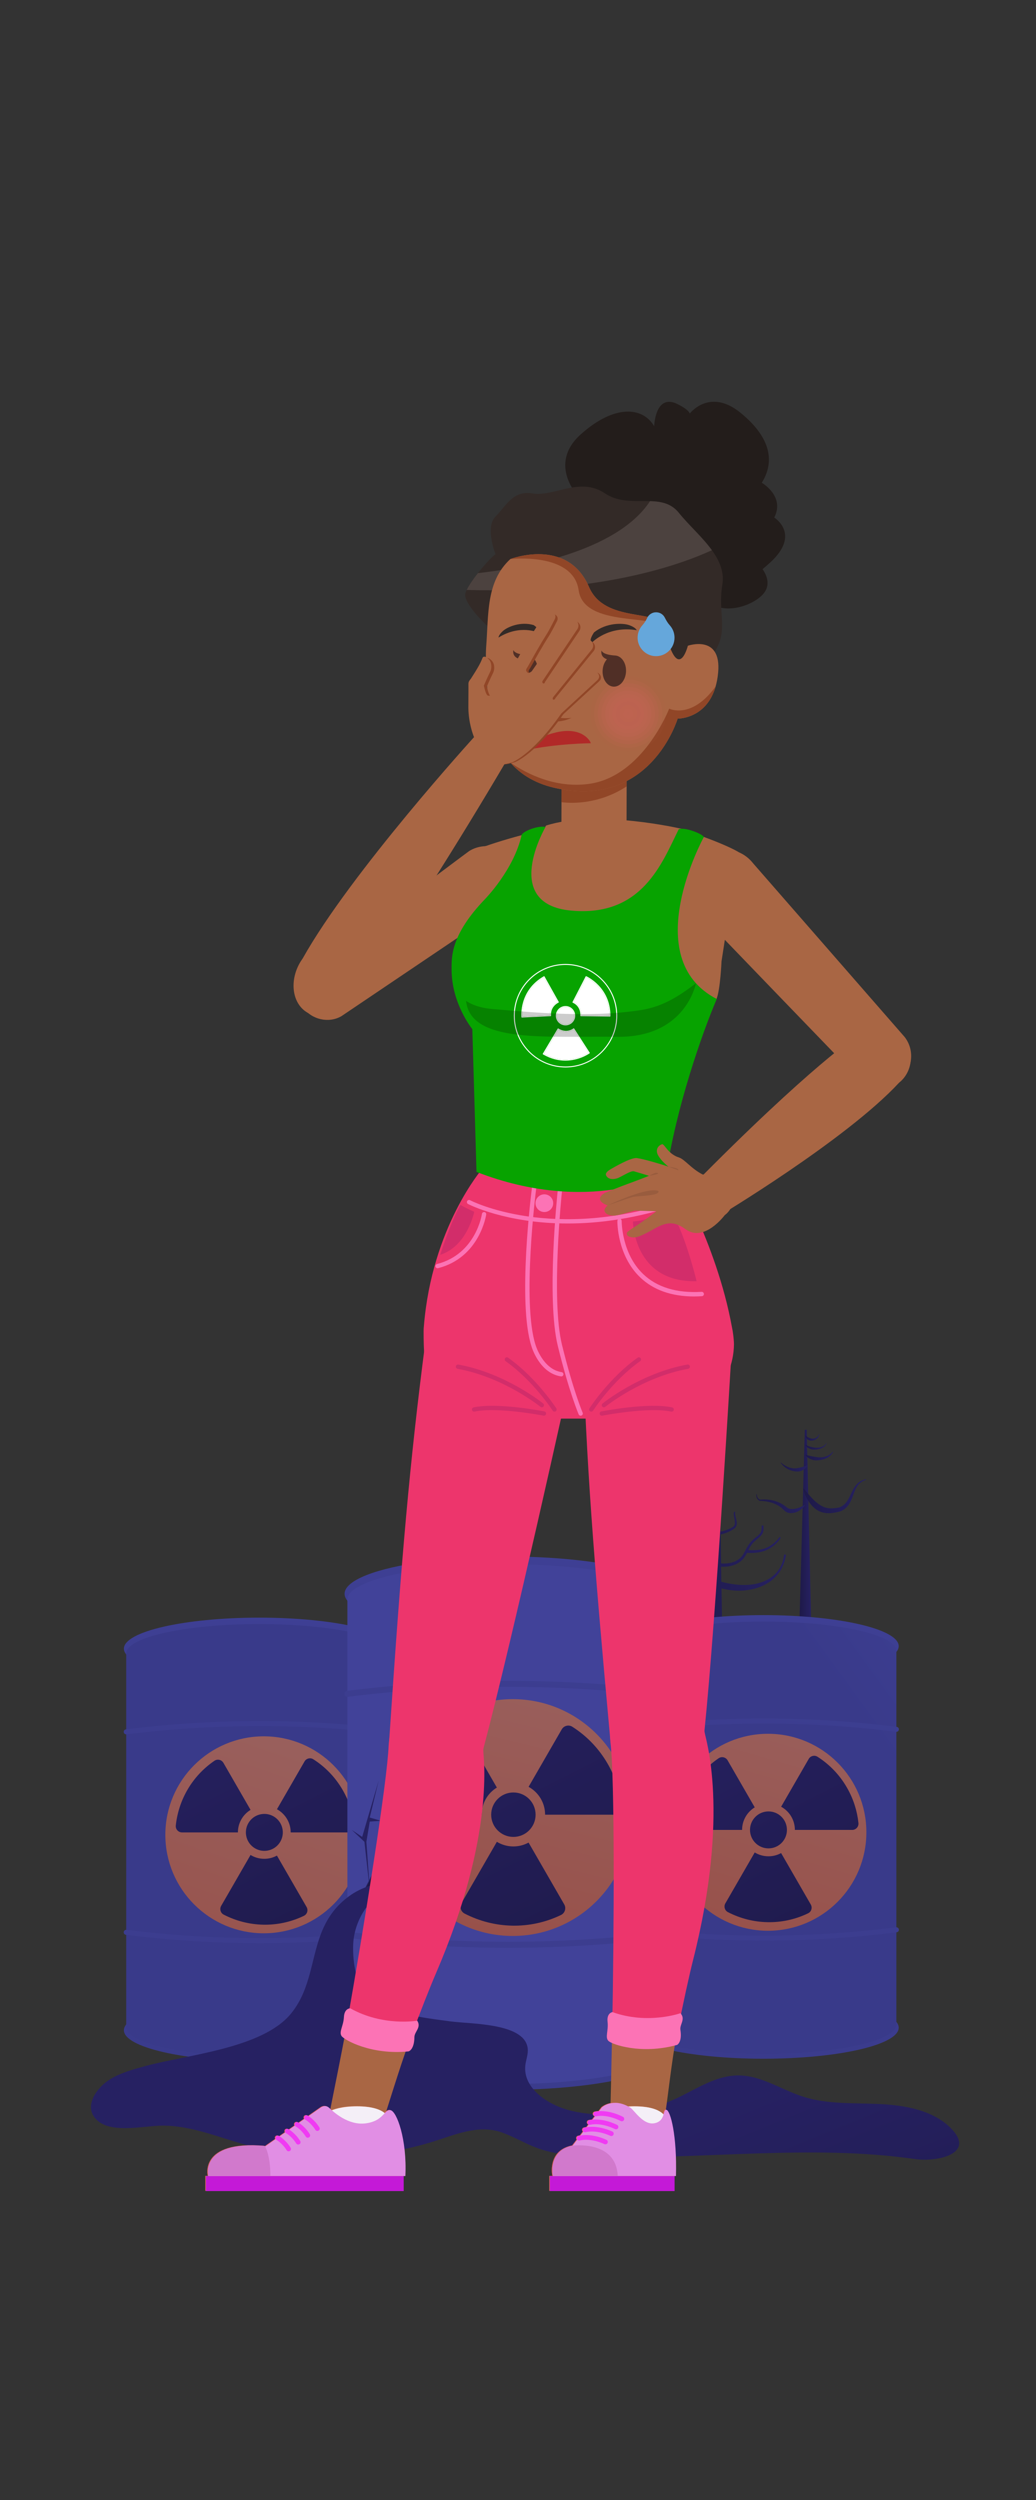 <?xml version="1.0" encoding="UTF-8"?>
<svg id="Layer_1" data-name="Layer 1" xmlns="http://www.w3.org/2000/svg" xmlns:xlink="http://www.w3.org/1999/xlink" viewBox="0 0 481.89 1162.2">
  <rect x="0" y="0" width="481.89" height="1162.2" fill="#333333" stroke="none"/>
  <defs>
    <style>
      .cls-1 {
        fill: #65a7db;
      }

      .cls-2 {
        fill: url(#linear-gradient-2);
      }

      .cls-3 {
        fill: #fff;
      }

      .cls-4 {
        fill: #d25b56;
      }

      .cls-5 {
        fill: url(#linear-gradient-17);
      }

      .cls-6 {
        fill: url(#linear-gradient-43);
      }

      .cls-7 {
        fill: url(#linear-gradient-15);
      }

      .cls-8 {
        fill: url(#linear-gradient-18);
      }

      .cls-9 {
        fill: url(#linear-gradient-40);
      }

      .cls-10 {
        fill: #f4eff7;
      }

      .cls-11 {
        fill: #502f26;
      }

      .cls-12 {
        fill: url(#linear-gradient-28);
      }

      .cls-13 {
        fill: url(#linear-gradient-14);
      }

      .cls-14 {
        fill: url(#linear-gradient-36);
      }

      .cls-15 {
        fill: url(#linear-gradient-20);
      }

      .cls-16 {
        fill: url(#linear-gradient-6);
      }

      .cls-17 {
        opacity: .45;
      }

      .cls-17, .cls-18, .cls-19, .cls-20, .cls-21, .cls-22, .cls-23, .cls-24, .cls-25, .cls-26, .cls-27, .cls-28 {
        fill: #c46255;
      }

      .cls-29 {
        opacity: .2;
      }

      .cls-30 {
        fill: url(#linear-gradient-35);
      }

      .cls-31 {
        fill: #07a300;
      }

      .cls-32 {
        fill: url(#linear-gradient-48);
      }

      .cls-33 {
        fill: url(#linear-gradient-32);
      }

      .cls-34 {
        fill: #a96644;
      }

      .cls-35 {
        fill: url(#linear-gradient-11);
      }

      .cls-36 {
        fill: url(#linear-gradient-50);
      }

      .cls-37 {
        fill: url(#linear-gradient-39);
      }

      .cls-18 {
        opacity: .55;
      }

      .cls-38 {
        fill: url(#linear-gradient-10);
      }

      .cls-39 {
        fill: #4c423f;
      }

      .cls-40 {
        fill: #d179cc;
      }

      .cls-41 {
        opacity: .73;
      }

      .cls-41, .cls-42 {
        fill: none;
      }

      .cls-43 {
        fill: url(#linear-gradient-49);
      }

      .cls-44 {
        fill: url(#linear-gradient-37);
      }

      .cls-45 {
        fill: url(#linear-gradient-16);
      }

      .cls-19 {
        opacity: .27;
      }

      .cls-46 {
        fill: url(#linear-gradient-31);
      }

      .cls-47 {
        fill: #e18ee4;
      }

      .cls-48 {
        fill: #995c3e;
      }

      .cls-49 {
        fill: #d76a5a;
      }

      .cls-20 {
        opacity: .82;
      }

      .cls-50 {
        fill: url(#linear-gradient-41);
      }

      .cls-51 {
        fill: #ed356c;
      }

      .cls-52 {
        fill: #f46960;
      }

      .cls-53 {
        fill: #c419d7;
      }

      .cls-54 {
        fill: #914627;
      }

      .cls-55 {
        fill: url(#linear-gradient-21);
      }

      .cls-56 {
        fill: url(#linear-gradient-25);
      }

      .cls-21 {
        opacity: .09;
      }

      .cls-57 {
        fill: url(#linear-gradient-5);
      }

      .cls-22 {
        opacity: .73;
      }

      .cls-58 {
        fill: url(#linear-gradient-45);
      }

      .cls-23 {
        opacity: .64;
      }

      .cls-42 {
        opacity: .5;
      }

      .cls-24 {
        opacity: .36;
      }

      .cls-59 {
        fill: url(#linear-gradient-34);
      }

      .cls-60 {
        fill: #332a27;
      }

      .cls-61 {
        fill: url(#linear-gradient-7);
      }

      .cls-62 {
        fill: #f03af3;
      }

      .cls-63 {
        fill: url(#linear-gradient-24);
      }

      .cls-64 {
        fill: #d22d6a;
      }

      .cls-65 {
        fill: url(#linear-gradient-9);
      }

      .cls-66 {
        fill: #fc73b5;
      }

      .cls-67 {
        fill: url(#linear-gradient-22);
      }

      .cls-25 {
        opacity: 0;
      }

      .cls-68 {
        fill: url(#linear-gradient-42);
      }

      .cls-69 {
        fill: url(#linear-gradient-3);
      }

      .cls-70 {
        fill: url(#linear-gradient);
      }

      .cls-71 {
        fill: url(#linear-gradient-27);
      }

      .cls-72 {
        fill: url(#linear-gradient-33);
      }

      .cls-73 {
        fill: url(#linear-gradient-38);
      }

      .cls-74 {
        fill: url(#linear-gradient-29);
      }

      .cls-75 {
        fill: #b12928;
      }

      .cls-76 {
        fill: url(#linear-gradient-30);
      }

      .cls-27 {
        opacity: .18;
      }

      .cls-77 {
        fill: url(#linear-gradient-23);
      }

      .cls-78 {
        fill: url(#linear-gradient-19);
      }

      .cls-28 {
        opacity: .91;
      }

      .cls-79 {
        fill: url(#linear-gradient-4);
      }

      .cls-80 {
        fill: #f3a084;
      }

      .cls-81 {
        fill: url(#linear-gradient-8);
      }

      .cls-82 {
        fill: url(#linear-gradient-44);
      }

      .cls-83 {
        fill: url(#linear-gradient-47);
      }

      .cls-84 {
        fill: url(#linear-gradient-46);
      }

      .cls-85 {
        fill: url(#linear-gradient-12);
      }

      .cls-86 {
        fill: #231d1b;
      }

      .cls-87 {
        fill: url(#linear-gradient-13);
      }

      .cls-88 {
        fill: #e45d55;
      }

      .cls-89 {
        fill: url(#linear-gradient-26);
      }
    </style>
    <linearGradient id="linear-gradient" x1="306.35" y1="726.36" x2="365.58" y2="726.36" gradientUnits="userSpaceOnUse">
      <stop offset="0" stop-color="#09005d"/>
      <stop offset="1" stop-color="#1a0f91"/>
    </linearGradient>
    <linearGradient id="linear-gradient-2" x1="371.83" y1="709.79" x2="377.32" y2="709.79" xlink:href="#linear-gradient"/>
    <linearGradient id="linear-gradient-3" x1="351.83" y1="699.02" x2="374.4" y2="699.02" xlink:href="#linear-gradient"/>
    <linearGradient id="linear-gradient-4" x1="374.65" y1="676.79" x2="387.59" y2="676.79" xlink:href="#linear-gradient"/>
    <linearGradient id="linear-gradient-5" x1="374.66" y1="672.28" x2="384.56" y2="672.28" xlink:href="#linear-gradient"/>
    <linearGradient id="linear-gradient-6" x1="374.65" y1="668.1" x2="381.16" y2="668.1" xlink:href="#linear-gradient"/>
    <linearGradient id="linear-gradient-7" x1="373.59" y1="695.51" x2="402.87" y2="695.51" xlink:href="#linear-gradient"/>
    <linearGradient id="linear-gradient-8" x1="363.11" y1="681.91" x2="375.68" y2="681.91" xlink:href="#linear-gradient"/>
    <linearGradient id="linear-gradient-9" x1="120.97" y1="716.76" x2="120.1" y2="822.99" gradientUnits="userSpaceOnUse">
      <stop offset="0" stop-color="#4f52ff"/>
      <stop offset="1" stop-color="#4042e2"/>
    </linearGradient>
    <linearGradient id="linear-gradient-10" x1="158.11" y1="785.92" x2="111.1" y2="983.57" xlink:href="#linear-gradient-9"/>
    <linearGradient id="linear-gradient-11" x1="386.95" y1="992.97" x2="210.32" y2="901.91" xlink:href="#linear-gradient-9"/>
    <linearGradient id="linear-gradient-12" x1="422.4" y1="924.22" x2="245.77" y2="833.15" xlink:href="#linear-gradient-9"/>
    <linearGradient id="linear-gradient-13" x1="351.65" y1="1061.44" x2="175.03" y2="970.38" xlink:href="#linear-gradient-9"/>
    <linearGradient id="linear-gradient-14" x1="122.29" y1="788.28" x2="119.67" y2="955.45" xlink:href="#linear-gradient-9"/>
    <linearGradient id="linear-gradient-15" x1="128.29" y1="722.91" x2="116.1" y2="852.65" xlink:href="#linear-gradient-9"/>
    <linearGradient id="linear-gradient-16" x1="145.72" y1="786.27" x2="96.52" y2="928.62" gradientUnits="userSpaceOnUse">
      <stop offset="0" stop-color="#ff928e"/>
      <stop offset="1" stop-color="#fe7062"/>
    </linearGradient>
    <linearGradient id="linear-gradient-17" x1="161.41" y1="11451.28" x2="90.29" y2="11591.6" gradientTransform="translate(-1844.87 12210.46) rotate(9.22) scale(1 -1)" xlink:href="#linear-gradient"/>
    <linearGradient id="linear-gradient-18" x1="146.79" y1="11443.87" x2="75.67" y2="11584.19" gradientTransform="translate(0 12379) scale(1 -1)" xlink:href="#linear-gradient"/>
    <linearGradient id="linear-gradient-19" x1="145.05" y1="11442.98" x2="73.92" y2="11583.31" gradientTransform="translate(0 12379) scale(1 -1)" xlink:href="#linear-gradient"/>
    <linearGradient id="linear-gradient-20" x1="184.43" y1="11462.95" x2="113.31" y2="11603.27" gradientTransform="translate(0 12379) scale(1 -1)" xlink:href="#linear-gradient"/>
    <linearGradient id="linear-gradient-21" x1="355.49" y1="715.58" x2="354.62" y2="821.81" xlink:href="#linear-gradient-9"/>
    <linearGradient id="linear-gradient-22" x1="392.63" y1="784.74" x2="345.62" y2="982.39" xlink:href="#linear-gradient-9"/>
    <linearGradient id="linear-gradient-23" x1="493.14" y1="753.94" x2="412.28" y2="812.81" xlink:href="#linear-gradient-9"/>
    <linearGradient id="linear-gradient-24" x1="451.73" y1="697.06" x2="370.87" y2="755.94" xlink:href="#linear-gradient-9"/>
    <linearGradient id="linear-gradient-25" x1="534.38" y1="810.58" x2="453.52" y2="869.45" xlink:href="#linear-gradient-9"/>
    <linearGradient id="linear-gradient-26" x1="356.81" y1="787.1" x2="354.19" y2="954.28" xlink:href="#linear-gradient-9"/>
    <linearGradient id="linear-gradient-27" x1="362.81" y1="721.74" x2="350.62" y2="851.47" xlink:href="#linear-gradient-9"/>
    <linearGradient id="linear-gradient-28" x1="381.73" y1="766.89" x2="343" y2="900.87" xlink:href="#linear-gradient-16"/>
    <linearGradient id="linear-gradient-29" x1="395.93" y1="11452.45" x2="324.81" y2="11592.78" gradientTransform="translate(0 12379) scale(1 -1)" xlink:href="#linear-gradient"/>
    <linearGradient id="linear-gradient-30" x1="381.31" y1="11445.04" x2="310.19" y2="11585.37" gradientTransform="translate(0 12379) scale(1 -1)" xlink:href="#linear-gradient"/>
    <linearGradient id="linear-gradient-31" x1="379.57" y1="11444.16" x2="308.44" y2="11584.49" gradientTransform="translate(0 12379) scale(1 -1)" xlink:href="#linear-gradient"/>
    <linearGradient id="linear-gradient-32" x1="418.95" y1="11464.12" x2="347.83" y2="11604.45" gradientTransform="translate(0 12379) scale(1 -1)" xlink:href="#linear-gradient"/>
    <linearGradient id="linear-gradient-33" x1="236.44" y1="681.22" x2="235.39" y2="808.92" xlink:href="#linear-gradient-9"/>
    <linearGradient id="linear-gradient-34" x1="281.09" y1="764.36" x2="224.57" y2="1001.96" xlink:href="#linear-gradient-9"/>
    <linearGradient id="linear-gradient-35" x1="301.01" y1="747.81" x2="402.28" y2="591.59" xlink:href="#linear-gradient-9"/>
    <linearGradient id="linear-gradient-36" x1="253.26" y1="716.85" x2="354.52" y2="560.64" xlink:href="#linear-gradient-9"/>
    <linearGradient id="linear-gradient-37" x1="348.57" y1="778.64" x2="449.83" y2="622.42" xlink:href="#linear-gradient-9"/>
    <linearGradient id="linear-gradient-38" x1="238.02" y1="767.2" x2="234.88" y2="968.17" xlink:href="#linear-gradient-9"/>
    <linearGradient id="linear-gradient-39" x1="245.23" y1="688.62" x2="230.58" y2="844.58" xlink:href="#linear-gradient-9"/>
    <linearGradient id="linear-gradient-40" x1="260.35" y1="754.85" x2="225.81" y2="897.2" xlink:href="#linear-gradient-16"/>
    <linearGradient id="linear-gradient-41" x1="285.05" y1="11444.17" x2="199.55" y2="11612.86" gradientTransform="translate(0 12379) scale(1 -1)" xlink:href="#linear-gradient"/>
    <linearGradient id="linear-gradient-42" x1="267.48" y1="11435.26" x2="181.97" y2="11603.95" gradientTransform="translate(0 12379) scale(1 -1)" xlink:href="#linear-gradient"/>
    <linearGradient id="linear-gradient-43" x1="265.38" y1="11434.2" x2="179.88" y2="11602.89" gradientTransform="translate(0 12379) scale(1 -1)" xlink:href="#linear-gradient"/>
    <linearGradient id="linear-gradient-44" x1="312.73" y1="11458.2" x2="227.23" y2="11626.89" gradientTransform="translate(0 12379) scale(1 -1)" xlink:href="#linear-gradient"/>
    <linearGradient id="linear-gradient-45" x1="302.58" y1="682.55" x2="242.91" y2="779.9" xlink:href="#linear-gradient"/>
    <linearGradient id="linear-gradient-46" x1="285.44" y1="672.05" x2="225.77" y2="769.39" xlink:href="#linear-gradient"/>
    <linearGradient id="linear-gradient-47" x1="317.73" y1="691.84" x2="258.07" y2="789.18" xlink:href="#linear-gradient"/>
    <linearGradient id="linear-gradient-48" x1="315" y1="690.16" x2="255.34" y2="787.51" xlink:href="#linear-gradient"/>
    <linearGradient id="linear-gradient-49" x1="185.23" y1="872.14" x2="201.98" y2="837.95" xlink:href="#linear-gradient"/>
    <linearGradient id="linear-gradient-50" x1="318.55" y1="1170.86" x2="254.7" y2="1013.85" xlink:href="#linear-gradient"/>
  </defs>
  <g class="cls-42">
    <path class="cls-70" d="m365.17,722.58c-.25-.03-.48.15-.51.4h0c-.18,1.54-.57,3.06-1.2,4.47-.32.71-.68,1.39-1.11,2.03-.21.32-.44.63-.67.94-.11.15-.25.29-.37.44-.12.15-.25.29-.38.43-1.05,1.12-2.26,2.08-3.59,2.83-.66.38-1.35.71-2.05,1.01-.71.28-1.43.54-2.16.74-1.46.42-2.97.66-4.49.8-.76.06-1.52.1-2.28.1-.76.01-1.52-.01-2.28-.05-1.52-.1-3.03-.28-4.53-.54-.75-.13-1.5-.28-2.24-.45-.37-.08-.74-.18-1.11-.27-.18-.05-.37-.1-.55-.15l-.13-.04-.11-6.97c.95.04,1.91.02,2.87-.08,1.28-.14,2.57-.45,3.78-.97,1.21-.52,2.32-1.26,3.27-2.2.94-.95,1.61-2.1,2.16-3.22.69.07,1.36.08,2.04.08.75,0,1.5-.05,2.25-.14.75-.08,1.49-.21,2.23-.38.74-.17,1.47-.39,2.17-.68,2.81-1.15,5.21-3.16,6.86-5.66.1-.15.06-.36-.09-.47-.15-.11-.37-.08-.48.08h0c-.83,1.16-1.84,2.19-2.96,3.05-1.13.86-2.38,1.56-3.7,2.04-.65.24-1.34.42-2.03.55-.69.13-1.4.22-2.11.27-.71.05-1.42.06-2.13.05-.47-.01-.95-.04-1.41-.09.34-.67.68-1.31,1.09-1.92.65-.99,1.45-1.87,2.36-2.63.44-.38.96-.77,1.43-1.19.48-.43.94-.88,1.34-1.43.4-.55.68-1.25.76-1.92.09-.67.06-1.31.05-1.93,0-.25-.21-.45-.46-.45-.25,0-.46.21-.45.46h0c0,.62.01,1.22-.07,1.77-.08.55-.29,1.03-.62,1.48-.33.44-.76.85-1.21,1.24-.46.39-.94.73-1.44,1.15-.99.8-1.89,1.75-2.62,2.81-.74,1.06-1.3,2.21-1.86,3.28-.56,1.08-1.17,2.07-1.99,2.86-.82.79-1.81,1.42-2.88,1.85-1.91.78-4.03.95-6.14.8l-.21-12.72-.02-.7c1.03-.26,2.05-.57,3.04-.97,1.19-.48,2.35-1.08,3.39-1.87.06-.04.14-.1.21-.17.07-.06.14-.13.21-.21.13-.15.24-.31.33-.48.18-.34.27-.7.31-1.05.08-.7-.02-1.36-.14-1.99-.12-.63-.29-1.24-.43-1.83-.07-.3-.13-.59-.17-.88-.04-.28-.03-.58.05-.72h0c.08-.15.04-.32-.1-.41-.14-.09-.32-.05-.41.09-.12.2-.17.4-.19.58-.02.18-.02.35,0,.52.02.33.07.65.13.96.11.62.24,1.23.32,1.83.08.6.12,1.19.03,1.73-.05.27-.13.51-.25.72-.06.1-.13.19-.22.28-.04.04-.08.08-.13.12-.05.04-.09.07-.16.11-.99.67-2.09,1.17-3.22,1.57-.87.3-1.76.53-2.67.72l-.56-19.53-.72-.12-.22,7.7c-.13.02-.26.06-.37.14-.84.57-1.89.85-2.93.74-1.04-.1-2.06-.59-2.76-1.39-.71-.79-1.09-1.9-1.05-3.01.03-1.11.48-2.23,1.26-3.08.09-.1.1-.27,0-.37-.1-.11-.27-.12-.38-.01-.94.87-1.56,2.09-1.71,3.4-.15,1.3.18,2.7,1,3.79.82,1.1,2.07,1.84,3.43,2.09,1.15.22,2.37.08,3.46-.39l-.57,19.84c-2.03.53-4.08.94-6.1.96-.27,0-.56,0-.82-.02l-.41-.03c-.13-.01-.27-.04-.4-.05-.27-.03-.52-.1-.78-.15-.25-.08-.5-.14-.73-.24-.47-.19-.89-.44-1.25-.77-.36-.33-.65-.73-.88-1.2-.42-.85-.64-1.85-.79-2.9.83-.43,1.58-.96,2.25-1.59.67-.64,1.26-1.39,1.7-2.22.43-.84.7-1.75.78-2.68.08-.93,0-1.87-.25-2.76-.04-.14-.18-.23-.33-.19-.15.03-.24.18-.2.33.2.84.25,1.71.15,2.55-.11.85-.38,1.66-.79,2.4-.41.74-.97,1.39-1.61,1.96-.55.48-1.17.9-1.81,1.24-.1-.96-.18-1.94-.33-2.94-.09-.61-.21-1.22-.4-1.83-.19-.6-.45-1.21-.86-1.73-.4-.53-.94-.95-1.52-1.22-.59-.27-1.23-.4-1.86-.41-.14,0-.26.1-.28.25-.01.15.1.28.25.3.56.05,1.11.2,1.59.47.48.27.88.64,1.17,1.09.3.45.49.97.62,1.51.13.55.2,1.12.25,1.69,0,0,0,.01,0,.02-.08-.01-.17,0-.26.02-1.5.42-3.11.5-4.62.14-1.51-.37-2.91-1.19-3.96-2.37-.53-.58-.99-1.24-1.39-1.94-.2-.35-.39-.71-.58-1.08-.19-.36-.36-.72-.52-1.1-.63-1.49-1-3.09-1.1-4.71,0-.15-.13-.26-.28-.26-.15,0-.27.13-.26.28.05,1.69.37,3.37.98,4.96.15.4.32.79.5,1.17.18.38.36.76.56,1.13.4.75.86,1.48,1.43,2.14,1.11,1.34,2.66,2.33,4.36,2.81,1.7.47,3.51.45,5.21.03h0c.03.77.04,1.55.08,2.34.07,1.22.2,2.49.71,3.75.26.62.63,1.24,1.11,1.75.49.52,1.08.93,1.69,1.24.31.16.63.27.94.39.32.09.64.2.96.26.16.03.32.07.48.1l.48.07c.32.06.64.07.96.1,2.09.13,4.11-.1,6.1-.44l-.37,13.02c-1.6.51-3.23.9-4.89,1.17-.48-.79-1.05-1.53-1.68-2.18-.67-.69-1.43-1.29-2.24-1.78-.81-.5-1.68-.88-2.57-1.16-.89-.28-1.81-.44-2.73-.49-.13,0-.25.08-.27.21-.02.14.07.27.21.3.87.16,1.71.42,2.5.77.79.36,1.53.8,2.2,1.34.67.53,1.26,1.14,1.77,1.8.35.46.66.95.92,1.45-1.9.2-3.82.23-5.73.1-2.22-.16-4.44-.58-6.59-1.25-2.15-.67-4.24-1.59-6.21-2.74-.15-.09-.34-.05-.45.09-.11.15-.08.36.08.47,1.89,1.36,3.94,2.53,6.11,3.45,2.17.91,4.46,1.6,6.8,2,2.34.4,4.74.57,7.13.48,1.85-.07,3.71-.27,5.54-.61l-.5,17.52c-.02,1.12.9,2.03,2.02,2.01,1.09-.02,1.95-.92,1.94-2.01l-.33-19.99c.36.09.73.19,1.09.26.8.17,1.61.33,2.43.45,1.63.24,3.28.36,4.93.34.83-.02,1.65-.04,2.47-.13.82-.08,1.64-.2,2.45-.34,1.62-.31,3.22-.75,4.75-1.37.77-.3,1.51-.66,2.24-1.04.72-.4,1.43-.81,2.11-1.28,1.34-.95,2.58-2.04,3.62-3.31,1.04-1.27,1.89-2.67,2.52-4.17.64-1.49,1.08-3.06,1.38-4.65,0-.01,0-.02,0-.03.03-.25-.15-.48-.4-.51Z"/>
    <g>
      <polygon class="cls-2" points="374.35 664.65 371.83 754.99 377.32 754.99 375.24 664.59 374.35 664.65"/>
      <path class="cls-69" d="m352.07,694.65c0,.29.01.55.07.82.03.13.07.26.11.38.05.12.11.24.17.35.14.22.31.41.52.56.2.15.44.27.68.37l-.13-.03c.48-.03.96-.06,1.45-.07.24-.01.48,0,.73,0,.24,0,.49,0,.73.02.49.02.97.07,1.46.13.49.06.97.15,1.46.25l.72.17c.24.07.48.14.71.21.47.16.94.33,1.4.53.23.09.46.21.68.32.23.11.45.23.67.35.22.12.44.25.65.39.21.14.43.26.63.41.2.15.42.29.62.44l.59.47.13.1s.07.05.1.07c.07.05.15.1.22.14.15.08.31.17.48.22.17.06.33.11.5.14.09.02.17.03.26.04h.07s.03.01.03.01h0s0,0,0,0c.03,0-.03,0-.02,0h.02s.18.01.18.01c.26.02.42,0,.63.01h.31s.31-.03.31-.03c.84-.08,1.69-.29,2.53-.62.42-.16.84-.35,1.26-.56.42-.2.83-.44,1.27-.67l.13.14c-.28.41-.58.8-.93,1.16-.35.36-.72.7-1.14.99-.41.29-.85.57-1.33.79-.47.22-.97.39-1.49.52-.26.06-.52.1-.79.14-.26.03-.58.05-.8.05h-.18s-.25,0-.25,0c-.15-.01-.3-.03-.45-.06-.3-.05-.59-.13-.87-.25-.28-.12-.55-.26-.79-.43-.12-.09-.24-.18-.36-.28-.06-.05-.13-.12-.18-.16l-.14-.14-.47-.48c-.16-.16-.33-.3-.5-.45-.34-.29-.69-.58-1.07-.82-.18-.13-.37-.25-.57-.36-.19-.12-.39-.24-.59-.34-.4-.22-.81-.4-1.23-.58l-.64-.25-.65-.22c-.44-.13-.88-.26-1.34-.36-.45-.1-.91-.19-1.37-.26-.23-.04-.46-.07-.69-.1-.23-.03-.46-.06-.7-.07-.47-.05-.94-.07-1.41-.09h-.09s-.04-.03-.04-.03c-.27-.14-.53-.31-.76-.53-.23-.21-.42-.47-.55-.75-.06-.14-.11-.29-.15-.43-.03-.15-.06-.3-.07-.45-.02-.29,0-.6.04-.88h.19Z"/>
      <path class="cls-79" d="m387.59,674.84s-.12.19-.33.53c-.1.17-.22.37-.42.58-.19.2-.38.49-.66.7-.27.23-.54.49-.89.7-.17.11-.34.23-.53.33-.19.09-.39.19-.59.28-.2.1-.41.18-.63.25-.22.07-.43.16-.66.22-.45.1-.92.23-1.39.27-.47.09-.94.1-1.42.14-.47,0-.94.02-1.38-.06-.22-.04-.44-.07-.65-.13-.21-.06-.41-.13-.6-.2-.39-.12-.74-.33-1.06-.49-.31-.2-.59-.38-.81-.57-.22-.21-.41-.37-.54-.54-.26-.34-.38-.55-.38-.55l.11-.12s.24.07.59.21c.18.06.42.12.66.2.25.08.54.13.84.21.16.03.32.06.49.09.16.04.33.08.51.1.18.02.36.06.54.1.19.02.37.06.57.08.19.05.39.07.58.1.2.03.4.08.6.11.41.04.83.09,1.25.08.42.01.84-.05,1.26-.09.21-.03.4-.08.61-.12.2-.04.4-.08.59-.14.19-.06.38-.12.56-.18.18-.07.34-.15.51-.22.35-.13.63-.33.91-.49.29-.15.49-.37.7-.52.21-.15.37-.34.51-.48.27-.29.42-.45.42-.45l.12.1Z"/>
      <path class="cls-57" d="m384.56,670.76s-.07.16-.2.45c-.05.15-.16.3-.3.49-.07.09-.14.2-.22.29-.09.09-.19.18-.28.28-.19.21-.45.36-.71.55-.13.1-.28.16-.43.24-.15.07-.3.17-.46.22-.33.12-.66.25-1.02.33-.35.1-.72.14-1.09.2-.37.03-.74.07-1.11.06-.19,0-.37,0-.55-.01-.18-.02-.36-.05-.53-.08-.35-.05-.68-.19-.98-.3-.3-.15-.58-.28-.81-.45-.23-.18-.45-.32-.6-.51-.15-.19-.3-.32-.37-.48-.16-.3-.23-.47-.23-.47l.09-.06s.17.1.41.27c.11.09.3.15.47.25.17.11.4.16.62.26.11.05.24.08.37.12.13.04.25.08.39.12.28.04.56.15.87.19.15.03.3.07.46.1.16.03.32.05.48.08.32.06.66.06,1,.08.33-.02.68-.01,1-.07.33-.03.65-.12.96-.19.3-.09.59-.2.85-.32.25-.14.51-.24.71-.41.1-.07.2-.15.3-.22.09-.07.16-.16.23-.23.14-.15.28-.27.35-.41.17-.26.27-.41.27-.41l.09.05Z"/>
      <path class="cls-16" d="m381.16,666.56s-.03.13-.08.35c-.03.11-.05.25-.12.4-.07.15-.13.34-.24.52-.12.17-.21.38-.39.55-.08.09-.17.18-.25.28-.09.09-.2.16-.31.25-.1.09-.22.16-.34.23-.12.06-.24.14-.38.2-.13.05-.27.1-.41.15-.14.05-.28.07-.43.1-.14.04-.29.05-.44.06-.15,0-.3.03-.44.02-.15,0-.29-.01-.44-.02-.14-.03-.28-.06-.42-.1-.14-.04-.26-.1-.39-.16-.12-.07-.25-.11-.34-.2-.21-.16-.4-.31-.54-.5-.15-.17-.26-.34-.33-.51-.08-.16-.14-.3-.16-.43-.06-.25-.06-.39-.06-.39l.1-.04s.12.09.29.24c.08.08.19.16.32.24.06.04.12.09.19.14.07.04.15.08.22.12.14.1.32.16.49.25.18.07.36.15.56.21.1.03.2.06.3.11.11.02.21.05.32.08.11.04.22.04.34.05.11.01.23.03.35.01.11-.01.23,0,.35-.03l.34-.07c.11-.02.22-.08.33-.11.11-.03.21-.08.31-.14.1-.06.2-.11.29-.17.09-.07.17-.13.25-.2.18-.12.29-.29.43-.42.13-.14.2-.29.3-.41.1-.12.14-.26.2-.36.1-.21.16-.33.16-.33l.1.04Z"/>
      <path class="cls-61" d="m402.87,687.87c-.38.13-.76.26-1.11.43-.35.17-.7.35-1.02.58-.17.1-.32.22-.47.34-.16.11-.3.24-.44.38-.28.26-.54.55-.77.85-.47.61-.85,1.29-1.18,2-.33.71-.6,1.45-.88,2.2-.55,1.5-1.1,3.07-2.05,4.53-.47.72-1.05,1.41-1.74,1.99-.34.29-.71.55-1.1.78-.38.23-.79.42-1.19.6l-.04.02-.11.03c-.88.22-1.78.43-2.72.58-.94.16-1.91.26-2.91.23-1-.02-2.02-.17-3-.49-.49-.15-.96-.37-1.41-.6-.45-.24-.88-.51-1.29-.8-.4-.3-.78-.63-1.14-.96-.35-.35-.69-.7-.99-1.07-.31-.37-.61-.75-.87-1.14-.28-.39-.52-.79-.77-1.19-.22-.41-.46-.82-.66-1.24-.22-.41-.39-.84-.57-1.27-.19-.42-.33-.87-.49-1.3-.14-.44-.27-.89-.38-1.33l.23-.12c.31.34.6.7.89,1.04l.86,1.04c.28.35.58.68.86,1.01.28.34.58.66.87.98.29.32.58.64.89.94.3.3.61.59.92.88.31.28.62.55.94.81.32.25.64.49.97.72l.5.33.51.29c.34.19.69.36,1.04.51.35.16.72.27,1.1.39.38.1.76.19,1.16.24.79.11,1.63.11,2.47.04.85-.07,1.71-.21,2.59-.36l-.14.04c.34-.13.67-.26.99-.42.32-.16.62-.35.91-.56.58-.42,1.09-.93,1.55-1.52.91-1.18,1.55-2.63,2.24-4.08.34-.73.7-1.47,1.11-2.19.41-.72.89-1.41,1.46-2.03.28-.31.59-.6.92-.86.16-.13.33-.26.51-.37.17-.12.35-.23.54-.32.36-.2.75-.36,1.14-.5.4-.14.79-.23,1.18-.32l.07.25Z"/>
      <path class="cls-81" d="m363.24,679.84s.17.14.46.39c.14.13.33.27.54.42.1.08.21.16.33.24.12.08.25.16.39.24.26.18.58.33.9.49.33.16.68.31,1.04.44.18.06.37.12.56.18.19.05.39.09.58.14.19.06.4.08.6.11.2.02.4.07.6.07h.6c.2,0,.4-.02.59-.04.2,0,.38-.07.57-.1.19-.04.37-.05.55-.1.18-.04.35-.08.53-.1.17-.04.34-.09.51-.12.34-.06.64-.18.94-.25.3-.07.56-.2.81-.27.25-.07.46-.17.64-.23.36-.14.59-.2.59-.2h0s.09.01.1.06c0,.02,0,.04,0,.06,0,0-.11.2-.35.53-.12.17-.27.37-.48.56-.1.1-.22.2-.34.31-.12.11-.25.22-.4.31-.3.19-.62.42-1,.57-.19.08-.38.17-.59.24-.21.06-.43.1-.65.16-.22.05-.45.06-.68.07-.23,0-.47.02-.7,0-.23-.02-.47-.04-.7-.06l-.69-.12c-.23-.03-.46-.11-.68-.16-.22-.06-.45-.12-.66-.2-.21-.08-.43-.15-.63-.24-.2-.1-.39-.2-.59-.29-.38-.21-.73-.42-1.05-.64-.31-.23-.61-.45-.85-.68-.13-.11-.25-.22-.36-.32-.11-.11-.21-.22-.3-.32-.19-.2-.35-.37-.46-.52-.24-.3-.37-.47-.37-.47-.03-.03-.02-.08.01-.11.03-.02.07-.02.1,0Z"/>
    </g>
    <g>
      <ellipse class="cls-65" cx="120.57" cy="766.38" rx="62.94" ry="14.42"/>
      <ellipse class="cls-38" cx="120.57" cy="943.75" rx="62.94" ry="14.42"/>
      <g>
        <rect class="cls-35" x="58.71" y="768.6" width="123.71" height="174.06"/>
        <ellipse class="cls-85" cx="120.57" cy="768.6" rx="61.86" ry="13.65"/>
        <ellipse class="cls-87" cx="120.57" cy="942.3" rx="61.86" ry="13.65"/>
      </g>
      <g>
        <path class="cls-13" d="m120.94,903.27c-20.72,0-41.55-1.29-62.37-3.87-.64-.08-1.09-.66-1.01-1.3.08-.64.66-1.09,1.3-1.01,41.44,5.14,82.97,5.14,123.42,0,.64-.08,1.22.37,1.3,1.01.08.64-.37,1.22-1.01,1.3-20.32,2.58-40.92,3.87-61.63,3.87Z"/>
        <path class="cls-7" d="m120.94,800.03c-20.72,0-41.55,1.29-62.37,3.87-.64.08-1.09.66-1.01,1.3.08.64.66,1.09,1.3,1.01,41.44-5.14,82.97-5.14,123.42,0,.64.08,1.22-.37,1.3-1.01.08-.64-.37-1.22-1.01-1.3-20.32-2.58-40.92-3.87-61.63-3.87Z"/>
      </g>
      <g>
        <circle class="cls-45" cx="122.69" cy="852.91" r="45.78"/>
        <g>
          <circle class="cls-5" cx="122.93" cy="851.8" r="8.59" transform="translate(-134.86 30.69) rotate(-9.22)"/>
          <g>
            <path class="cls-8" d="m116.54,862.28c1.86,1.14,4.05,1.79,6.39,1.79,2.13,0,4.13-.54,5.88-1.5l13.8,23.91c.85,1.47.28,3.36-1.25,4.09-12.16,5.87-25.98,5.31-37.32-.56-1.47-.76-2-2.61-1.17-4.05l13.67-23.68Z"/>
            <path class="cls-78" d="m110.66,851.8h-25.98c-1.73,0-3.1-1.5-2.91-3.22,1.26-11.84,7.56-22.99,17.99-30.09,1.4-.95,3.31-.5,4.16.97l12.62,21.86c-3.53,2.16-5.88,6.04-5.88,10.48Z"/>
            <path class="cls-15" d="m161.87,851.8h-26.66c0-4.65-2.58-8.69-6.39-10.77l12.83-22.22c.83-1.44,2.69-1.91,4.09-1.01,5.47,3.49,10.21,8.3,13.67,14.31,3.02,5.23,4.78,10.84,5.37,16.49.18,1.72-1.18,3.21-2.91,3.21Z"/>
          </g>
        </g>
      </g>
    </g>
    <g>
      <ellipse class="cls-55" cx="355.09" cy="765.21" rx="62.94" ry="14.42"/>
      <ellipse class="cls-67" cx="355.09" cy="942.58" rx="62.94" ry="14.42"/>
      <g>
        <rect class="cls-77" x="293.23" y="767.43" width="123.71" height="174.06"/>
        <ellipse class="cls-63" cx="355.09" cy="767.43" rx="61.86" ry="13.65"/>
        <ellipse class="cls-56" cx="355.09" cy="941.13" rx="61.86" ry="13.65"/>
      </g>
      <g>
        <path class="cls-89" d="m355.46,902.09c-20.72,0-41.55-1.29-62.37-3.87-.64-.08-1.09-.66-1.01-1.3.08-.64.66-1.09,1.3-1.01,41.44,5.14,82.97,5.14,123.42,0,.64-.08,1.22.37,1.3,1.01.08.64-.37,1.22-1.01,1.3-20.32,2.58-40.92,3.87-61.63,3.87Z"/>
        <path class="cls-71" d="m355.46,798.86c-20.72,0-41.55,1.29-62.37,3.87-.64.08-1.09.66-1.01,1.3.08.64.66,1.09,1.3,1.01,41.44-5.14,82.97-5.14,123.42,0,.64.08,1.22-.37,1.3-1.01.08-.64-.37-1.22-1.01-1.3-20.32-2.58-40.92-3.87-61.63-3.87Z"/>
      </g>
      <g>
        <circle class="cls-12" cx="357.21" cy="851.73" r="45.78"/>
        <g>
          <circle class="cls-74" cx="357.45" cy="850.63" r="8.59"/>
          <g>
            <path class="cls-76" d="m351.06,861.11c1.86,1.14,4.05,1.79,6.39,1.79,2.13,0,4.13-.54,5.88-1.5l13.8,23.91c.85,1.47.28,3.36-1.25,4.09-12.16,5.87-25.98,5.31-37.32-.56-1.47-.76-2-2.61-1.17-4.05l13.67-23.68Z"/>
            <path class="cls-46" d="m345.18,850.63h-25.98c-1.73,0-3.1-1.5-2.91-3.22,1.26-11.84,7.56-22.99,17.99-30.09,1.4-.95,3.31-.5,4.16.97l12.62,21.86c-3.53,2.16-5.88,6.04-5.88,10.48Z"/>
            <path class="cls-33" d="m396.39,850.63h-26.66c0-4.65-2.58-8.69-6.39-10.77l12.83-22.22c.83-1.44,2.69-1.91,4.09-1.01,5.47,3.49,10.21,8.3,13.67,14.31,3.02,5.23,4.78,10.84,5.37,16.49.18,1.72-1.18,3.21-2.91,3.21Z"/>
          </g>
        </g>
      </g>
    </g>
    <g>
      <ellipse class="cls-72" cx="235.95" cy="740.88" rx="75.67" ry="17.34"/>
      <ellipse class="cls-59" cx="235.95" cy="954.1" rx="75.67" ry="17.34"/>
      <g>
        <rect class="cls-30" x="161.59" y="743.55" width="148.72" height="209.25"/>
        <ellipse class="cls-14" cx="235.95" cy="743.55" rx="74.36" ry="16.41"/>
        <ellipse class="cls-44" cx="235.95" cy="952.36" rx="74.36" ry="16.41"/>
      </g>
      <g>
        <path class="cls-73" d="m236.4,905.43c-24.9,0-49.95-1.55-74.98-4.66-.77-.09-1.31-.79-1.21-1.56.09-.77.79-1.31,1.56-1.21,49.82,6.18,99.74,6.18,148.37,0,.77-.1,1.46.44,1.56,1.21.1.77-.44,1.46-1.21,1.56-24.43,3.1-49.19,4.66-74.09,4.66Z"/>
        <path class="cls-37" d="m236.4,781.33c-24.9,0-49.95,1.55-74.98,4.66-.77.09-1.31.79-1.21,1.56.09.77.79,1.31,1.56,1.21,49.82-6.18,99.74-6.18,148.37,0,.77.1,1.46-.44,1.56-1.21.1-.77-.44-1.46-1.21-1.56-24.43-3.1-49.19-4.66-74.09-4.66Z"/>
      </g>
      <g>
        <circle class="cls-9" cx="238.5" cy="844.89" r="55.04"/>
        <g>
          <circle class="cls-50" cx="238.8" cy="843.56" r="10.33"/>
          <g>
            <path class="cls-68" d="m231.11,856.16c2.24,1.37,4.87,2.16,7.68,2.16,2.56,0,4.97-.65,7.07-1.8l16.59,28.74c1.02,1.77.33,4.03-1.5,4.92-14.62,7.06-31.23,6.39-44.87-.67-1.77-.92-2.41-3.14-1.41-4.87l16.44-28.47Z"/>
            <path class="cls-6" d="m224.04,843.56h-31.23c-2.08,0-3.72-1.8-3.5-3.88,1.52-14.23,9.09-27.64,21.63-36.17,1.68-1.14,3.98-.6,5,1.16l15.17,26.28c-4.24,2.59-7.07,7.26-7.07,12.6Z"/>
            <path class="cls-82" d="m285.6,843.56h-32.05c0-5.59-3.11-10.45-7.68-12.95l15.42-26.71c1-1.73,3.24-2.29,4.92-1.22,6.58,4.19,12.27,9.98,16.44,17.2,3.63,6.29,5.74,13.03,6.46,19.82.22,2.07-1.42,3.86-3.5,3.86Z"/>
          </g>
        </g>
      </g>
      <polygon class="cls-58" points="176.09 865.42 168.47 880.34 170.59 887.67 181.32 897.35 188.12 885.05 193.36 884.26 185.25 869.93 176.09 865.42"/>
      <polygon class="cls-84" points="172.12 879.68 169.51 856.16 163.61 850.63 168.47 853.89 176.17 827.57 171.99 844.89 177.22 846.41 171.99 846.76 170.42 856.16 172.12 879.68"/>
      <polygon class="cls-83" points="181.32 897.35 187.69 902.09 205.14 897.35 193.36 897.99 189.29 897.08 183.59 888.9 181.32 897.35"/>
      <polygon class="cls-32" points="174.85 888.9 187.89 900.68 206.53 897.08 193.36 897.99 196.76 890.02 189.29 899 183.46 890.82 174.85 888.9"/>
      <polygon class="cls-43" points="176.5 865.45 169.51 879.13 171.46 885.85 181.3 894.73 187.54 883.45 192.35 882.73 184.9 869.58 176.5 865.45"/>
    </g>
    <path class="cls-36" d="m150.13,896.88c-5.51,12.71-5.18,27.31-14.68,39.03-13.26,16.37-48.34,19.17-68.12,24.57-5.53,1.51-11.15,3.06-15.98,5.99-6.61,4.01-13.01,13.18-5.97,19.32,7.01,6.1,21.87,2.31,30.28,2.3,12.8-.01,24.89,5.01,37.14,8.49,28.3,8.02,59.22,7.79,87.38-.66,10.7-3.21,21.87-8.59,33.11-4.7,5.48,1.9,10.43,4.94,15.84,7.01,8.95,3.43,18.8,4.09,28.46,4.37,49.44,1.43,99.3-5.97,148.19,1.06,9.93,1.43,28.75-2.41,16.22-14.66-8.23-8.06-20.95-10.38-32.85-10.94-11.9-.56-24.13.19-35.42-3.37-10.28-3.24-19.65-10-30.49-9.93-10.13.06-18.92,6.06-27.95,10.36-14.9,7.09-32.4,9.82-48.68,6.28-11.34-2.46-23.51-10.53-22.25-21.37.27-2.32,1.16-4.56,1.15-6.89-.06-12.87-26.44-12.2-35.87-13.48-12.89-1.74-29.4-3.39-39.1-12.51-5.34-5.03-6.6-16.66-6.24-23.6.6-11.52,8.09-22.51,19-27.89-7.44-1.01-15.11,1.52-21.02,5.86-6.1,4.47-9.69,9.73-12.14,15.36Z"/>
  </g>
  <g>
    <path class="cls-34" d="m153.3,982.22l24.21,5.87c2.58-7.67,8.72-28.07,12.64-38.46l-29.17-6.73c-1.9,10.85-6.09,31.12-7.68,39.32Z"/>
    <path class="cls-34" d="m283.82,984.27l25.24.96c1.31-7.78,3.57-29.26,5.74-39.23l-30.1-.47c-.21,11-.62,30.74-.89,38.74Z"/>
    <g>
      <polygon class="cls-34" points="261.27 340.64 261.14 384.96 261.04 418.97 291.33 419.13 291.46 374.89 291.55 340.8 261.27 340.64"/>
      <path class="cls-54" d="m291.46,365.56l.1-24.8-30.28-.12-.13,32.25c5.17.67,17.72.9,30.31-7.33Z"/>
    </g>
    <path class="cls-34" d="m235.91,420.42c7.01-4.28,8.75-13.31,3.9-20.18-4.85-6.87-14.47-8.97-21.48-4.69-1.1.67-74.33,55.77-74.33,55.77-5.78,3.67-7.19,11.2-3.12,16.95,4.06,5.75,12.07,7.54,17.98,4.07l77.04-51.93Z"/>
    <path class="cls-51" d="m224.73,813.48c-.01-.07.17-.84.17-.84,13.59-51.01,40.03-171.25,40.08-171.42,4.82-18.58-6.32-37.6-24.89-42.42-18.58-4.82-37.38,6.09-42.2,24.67-.04.18-.07.53-.07.53-7.28,56.14-11.05,99.54-16.71,183.82l-.07.78c-.9,10.5,5.83,20.54,16.37,23.28,11.76,3.05,23.76-3.95,26.81-15.71.24-.92.4-1.78.51-2.69Z"/>
    <path class="cls-51" d="m224.82,813.84s-.04-.83,0-1.21c.94-10.52-5.83-20.48-16.39-23.22-11.76-3.05-23.77,4.01-26.82,15.77-.32,1.22-.81,5.48-.84,6.28-.58,16.2-11.21,83.13-19.8,131.44l29.17,6.73c5.21-14.19,10.15-26.56,12.65-32.35,28.02-65.07,21.86-101.18,22.03-103.44Z"/>
    <path class="cls-66" d="m162.93,933.56s-2.75-.07-2.96,4.09c-.21,4.15-2.4,6.84-1.11,8.77,1.29,1.93,13.99,8.94,31.19,7.17,0,0,2.65-.69,2.71-6.69.03-2.48,3.35-4.48,1.3-7.59,0,0-15.88,2.82-31.12-5.74Z"/>
    <path class="cls-51" d="m327.66,805.17c-.03-.07.04-.86.04-.86,5.38-52.52,12.54-175.42,12.55-175.6,1.83-19.11-12.16-36.13-31.27-37.96-19.1-1.83-36.1,12.11-37.94,31.21-.02.18-.07.48-.07.48h0c1.69,57,5.01,99.99,12.71,184.11l.06.73c.77,10.51,9,19.34,19.84,20.38,12.09,1.16,22.84-7.65,24-19.75.09-.94.11-1.83.09-2.75Z"/>
    <path class="cls-51" d="m327.81,805.51s-.17-.81-.19-1.19c-.73-10.54-8.98-19.31-19.84-20.35-12.1-1.16-22.84,7.7-24,19.8-.12,1.26.08,5.54.18,6.33,2,16.25,1.72,86.44.76,135.43l30.1.47c2.92-14.96,5.98-28.64,7.56-34.87,17.41-68.68,5.62-103.37,5.43-105.62Z"/>
    <path class="cls-66" d="m284.86,935.32s-2.72.39-2.25,4.52c.48,4.13-1.24,7.15.35,8.83,1.59,1.69,15.27,6.51,31.95,1.92,0,0,2.5-1.12,1.57-7.05-.39-2.45,2.56-4.97.02-7.7,0,0-15.19,5.41-31.64-.52Z"/>
    <path class="cls-80" d="m149.06,984.46s3.13-5.39,16.8-5.39,14.63,5.64,14.63,5.64v6.73h-31.32l-.11-6.98Z"/>
    <g>
      <rect class="cls-49" x="95.48" y="1011.44" width="92" height="7"/>
      <path class="cls-88" d="m96.62,1011.44s-4.27-16.19,26.27-13.64l25.96-18.14s2.05-1.68,3.96.09c1.91,1.77,8.73,8.3,17.04,7.21,8.32-1.09,8.52-6.54,11.46-6.13,2.93.41,7.77,13.62,6.95,30.62h-91.64Z"/>
      <path class="cls-4" d="m122.9,997.45c-30.55-2.55-26.27,14-26.27,14h28.85c0-10-2.58-14-2.58-14Z"/>
      <g>
        <path class="cls-52" d="m133.97,999.96c-.36,0-.72-.18-.93-.51-1.99-3.2-4.63-4.73-4.66-4.75-.52-.3-.71-.97-.41-1.49.3-.52.97-.71,1.49-.41.13.07,3.15,1.83,5.43,5.49.32.51.16,1.19-.35,1.5-.18.11-.38.16-.58.16Z"/>
        <path class="cls-52" d="m138.42,996.81c-.37,0-.72-.18-.93-.51-1.99-3.2-4.63-4.73-4.66-4.74-.52-.3-.71-.97-.41-1.49.3-.52.97-.71,1.49-.41.13.07,3.15,1.83,5.43,5.49.32.51.16,1.19-.35,1.5-.18.11-.38.16-.57.16Z"/>
        <path class="cls-52" d="m142.88,993.66c-.37,0-.72-.18-.93-.51-1.99-3.2-4.63-4.73-4.66-4.75-.52-.3-.71-.96-.41-1.49.3-.52.97-.71,1.49-.41.13.07,3.16,1.83,5.43,5.49.32.51.16,1.19-.35,1.5-.18.11-.38.16-.57.16Z"/>
        <path class="cls-52" d="m147.33,990.5c-.37,0-.72-.18-.93-.51-1.99-3.2-4.63-4.73-4.66-4.75-.52-.3-.71-.96-.41-1.49.3-.52.97-.7,1.49-.41.13.07,3.15,1.83,5.43,5.49.32.51.16,1.19-.35,1.5-.18.11-.38.16-.57.16Z"/>
      </g>
    </g>
    <path class="cls-80" d="m278.11,984.46s3.1-5.39,16.77-5.39,14.6,5.64,14.6,5.64v6.73h-31.26l-.11-6.98Z"/>
    <g>
      <rect class="cls-49" x="255.48" y="1011.44" width="58" height="7"/>
      <path class="cls-88" d="m256.9,1011.44s-2.58-11.12,8.84-13.68l13.96-18.23s5.19-4.79,13.15.1c1.84,1.13,6.05,8.36,11.35,7.26,5.29-1.1,3.63-6.63,5.49-6.22,1.87.41,4.95,11.78,4.43,30.78h-57.22Z"/>
      <path class="cls-4" d="m265.74,997.35c-11.42,2.56-8.84,14.09-8.84,14.09h30.14c-.75-17-21.3-14.09-21.3-14.09Z"/>
      <g>
        <path class="cls-52" d="m281.32,996.71c-.15,0-.3-.03-.45-.1-6.88-3.07-11.44-1.7-11.48-1.69-.58.18-1.19-.14-1.38-.71-.18-.58.13-1.19.7-1.38.21-.07,5.34-1.66,13.05,1.77.55.25.8.89.56,1.45-.18.41-.58.65-1,.65Z"/>
        <path class="cls-52" d="m284.07,992.86c-.15,0-.3-.03-.45-.1-6.88-3.07-11.44-1.7-11.48-1.69-.58.18-1.19-.14-1.38-.71-.18-.58.13-1.19.7-1.37.21-.07,5.34-1.66,13.05,1.77.55.25.8.89.56,1.45-.18.41-.58.65-1,.65Z"/>
        <path class="cls-52" d="m286.23,989.73c-.16,0-.32-.04-.47-.11-6.86-3.29-11.38-2.02-11.43-2-.58.17-1.19-.16-1.36-.74-.17-.58.16-1.19.74-1.36.22-.06,5.38-1.52,13,2.13.55.26.78.92.52,1.46-.19.39-.58.62-.99.62Z"/>
        <path class="cls-52" d="m288.96,986c-.17,0-.33-.04-.49-.12-6.8-3.4-11.35-2.22-11.39-2.2-.58.16-1.19-.18-1.35-.77-.16-.59.18-1.19.77-1.35.22-.06,5.41-1.42,12.96,2.36.54.27.76.93.49,1.47-.19.38-.58.61-.98.61Z"/>
      </g>
    </g>
    <g>
      <path class="cls-51" d="m341.4,624.86c0-1.23-.24-3.68-.38-4.59-.13-1.13-.32-2.24-.56-3.33-7.22-39.69-28.06-74.15-28.06-74.15l-88.04.51s-23.47,27.03-27.2,73.25c-.28,1.79,0,9.71,0,9.71.56,17.71,13.76,31.36,30.76,33.15,0,0,79.35.08,79.35.07,18.77-.65,33.93-15.74,34.13-34.62Z"/>
      <g>
        <path class="cls-66" d="m270.09,658.09c-.39,0-.75-.22-.92-.6-.04-.1-4.43-10.29-9.72-31.89-5.31-21.69-.24-70.18-.02-72.24.06-.55.56-.95,1.1-.89.55.06.95.55.89,1.1-.05.5-5.25,50.2-.02,71.55,5.25,21.41,9.57,31.47,9.61,31.57.22.51-.01,1.1-.52,1.32-.13.06-.26.08-.4.08Z"/>
        <path class="cls-66" d="m261.09,639.83s-.1,0-.15-.01c-10.02-1.51-13.58-13.48-13.73-13.99-6.57-20.22-.06-71.48.22-73.65.07-.55.57-.94,1.12-.87.55.07.93.57.86,1.12-.07.53-6.73,52.99-.29,72.81.04.14,3.37,11.28,12.11,12.6.55.08.92.59.84,1.14-.08.5-.5.85-.99.85Z"/>
        <path class="cls-66" d="m264.12,568.74c-28.96,0-46.16-8.92-46.42-9.06-.49-.26-.67-.87-.41-1.35.26-.49.87-.67,1.35-.41.37.2,38.3,19.8,96.71-.06.52-.18,1.09.1,1.27.62.18.52-.1,1.09-.62,1.27-19.82,6.74-37.33,8.99-51.87,8.99Z"/>
        <circle class="cls-66" cx="253.2" cy="559.3" r="4.12"/>
        <path class="cls-64" d="m294.42,567.8s.21,28.52,29.6,27.76c0,0-5.1-21.26-11.6-32.14,0,0-12.5,4.13-18,4.38Z"/>
        <path class="cls-64" d="m220.59,563.3s-3.17,16-15.83,20c0,0,5.08-15.86,9.42-23.18,0,0,2.92,1.69,6.42,3.18Z"/>
        <path class="cls-66" d="m322.97,602.67c-10.57,0-19.04-2.98-25.21-8.89-10.69-10.22-10.6-25.54-10.59-26.18,0-.55.45-1.17,1-1.17h.01c.55,0,.99.64.99,1.19,0,.15-.07,15.02,9.99,24.63,6.42,6.13,15.58,8.95,27.2,8.26.56-.03,1.02.41,1.06.96.03.55-.39,1.04-.94,1.07-1.19.07-2.36.12-3.5.12Z"/>
        <path class="cls-66" d="m203.54,589.55c-.45,0-.85-.3-.97-.75-.14-.53.19-1.08.72-1.22,18.14-4.65,20.86-23.11,20.88-23.29.07-.55.57-.93,1.13-.86.55.07.93.58.86,1.12-.03.2-2.94,19.97-22.37,24.96-.08.02-.17.03-.25.03Z"/>
        <g>
          <path class="cls-64" d="m275.02,656.2c-.19,0-.37-.05-.54-.16-.47-.3-.6-.92-.3-1.38.09-.14,9.16-14.15,22.42-23.54.45-.32,1.07-.21,1.39.24.32.45.21,1.08-.24,1.39-12.93,9.16-21.8,22.86-21.89,22.99-.19.3-.51.46-.84.46Z"/>
          <path class="cls-64" d="m280.92,654.19c-.29,0-.58-.12-.78-.37-.35-.43-.29-1.06.14-1.41.17-.14,17.45-14.1,39.45-18.1.54-.1,1.06.26,1.16.81.1.54-.26,1.06-.8,1.16-21.5,3.91-38.38,17.54-38.55,17.68-.19.15-.41.23-.63.23Z"/>
          <path class="cls-64" d="m279.92,658.09c-.47,0-.89-.33-.98-.81-.11-.54.25-1.07.79-1.17.88-.18,21.83-4.25,32.9-1.88.54.12.88.65.77,1.19-.11.54-.65.88-1.19.77-10.67-2.28-31.88,1.85-32.1,1.89-.07.01-.13.02-.19.02Z"/>
        </g>
        <g>
          <path class="cls-64" d="m257.92,656.2c-.33,0-.65-.16-.84-.46-.09-.14-8.96-13.83-21.89-22.99-.45-.32-.56-.94-.24-1.39.32-.45.94-.56,1.39-.24,13.25,9.39,22.33,23.4,22.42,23.54.3.46.16,1.08-.3,1.38-.17.11-.35.16-.54.16Z"/>
          <path class="cls-64" d="m252.02,654.19c-.22,0-.45-.07-.63-.22-.17-.14-17.07-13.78-38.55-17.68-.54-.1-.9-.62-.8-1.16.1-.54.62-.9,1.16-.81,22,4,39.28,17.96,39.45,18.1.43.35.49.98.14,1.41-.2.24-.48.37-.78.37Z"/>
          <path class="cls-64" d="m253.02,658.09c-.06,0-.13,0-.19-.02-.21-.04-21.43-4.17-32.1-1.89-.54.11-1.07-.23-1.19-.77-.12-.54.23-1.07.77-1.19,11.07-2.36,32.02,1.71,32.9,1.88.54.11.89.63.79,1.17-.09.48-.51.81-.98.81Z"/>
        </g>
      </g>
    </g>
    <path class="cls-10" d="m149.35,984.54s3.13-5.39,16.8-5.39,14.63,5.64,14.63,5.64v6.73h-31.32l-.11-6.98Z"/>
    <g>
      <rect class="cls-53" x="95.78" y="1011.52" width="92" height="7"/>
      <path class="cls-47" d="m96.92,1011.52s-4.27-16.19,26.27-13.64l25.96-18.14s2.05-1.68,3.96.09c1.91,1.77,8.73,8.3,17.04,7.21,8.32-1.09,8.52-6.54,11.46-6.13,2.93.41,7.77,13.62,6.95,30.62h-91.64Z"/>
      <path class="cls-40" d="m123.19,997.53c-30.55-2.55-26.27,14-26.27,14h28.85c0-10-2.58-14-2.58-14Z"/>
      <g>
        <path class="cls-62" d="m134.27,1000.04c-.36,0-.72-.18-.93-.51-1.99-3.2-4.63-4.73-4.66-4.75-.52-.3-.71-.97-.41-1.49.3-.52.97-.71,1.49-.41.13.07,3.15,1.83,5.43,5.49.32.51.16,1.19-.35,1.5-.18.11-.38.16-.58.16Z"/>
        <path class="cls-62" d="m138.72,996.89c-.37,0-.72-.18-.93-.51-1.99-3.2-4.63-4.73-4.66-4.74-.52-.3-.71-.97-.41-1.49.3-.52.97-.71,1.49-.41.13.07,3.15,1.83,5.43,5.49.32.51.16,1.19-.35,1.5-.18.11-.38.16-.57.16Z"/>
        <path class="cls-62" d="m143.17,993.73c-.37,0-.72-.18-.93-.51-1.99-3.2-4.63-4.73-4.66-4.75-.52-.3-.71-.96-.41-1.49.3-.52.97-.71,1.49-.41.13.07,3.16,1.83,5.43,5.49.32.51.16,1.19-.35,1.5-.18.11-.38.16-.57.16Z"/>
        <path class="cls-62" d="m147.63,990.58c-.37,0-.72-.18-.93-.51-1.99-3.2-4.63-4.73-4.66-4.75-.52-.3-.71-.96-.41-1.49.3-.52.97-.7,1.49-.41.13.07,3.15,1.83,5.43,5.49.32.51.16,1.19-.35,1.5-.18.11-.38.16-.57.16Z"/>
      </g>
    </g>
    <path class="cls-10" d="m278.41,984.54s3.1-5.39,16.77-5.39,14.6,5.64,14.6,5.64v6.73h-31.26l-.11-6.98Z"/>
    <g>
      <rect class="cls-53" x="255.78" y="1011.52" width="58" height="7"/>
      <path class="cls-47" d="m257.2,1011.52s-2.58-11.12,8.84-13.68l13.96-18.23s5.19-4.79,13.15.1c1.84,1.13,6.05,8.36,11.35,7.26,5.29-1.1,3.63-6.63,5.49-6.22,1.87.41,4.95,11.78,4.43,30.78h-57.22Z"/>
      <path class="cls-40" d="m266.04,997.43c-11.42,2.56-8.84,14.09-8.84,14.09h30.14c-.75-17-21.3-14.09-21.3-14.09Z"/>
      <g>
        <path class="cls-62" d="m281.62,996.79c-.15,0-.3-.03-.45-.1-6.88-3.07-11.44-1.7-11.48-1.69-.58.18-1.19-.14-1.38-.71-.18-.58.13-1.19.7-1.38.21-.07,5.34-1.66,13.05,1.77.55.25.8.89.56,1.45-.18.41-.58.65-1,.65Z"/>
        <path class="cls-62" d="m284.37,992.94c-.15,0-.3-.03-.45-.1-6.88-3.07-11.44-1.7-11.48-1.69-.58.18-1.19-.14-1.38-.71-.18-.58.13-1.19.7-1.37.21-.07,5.34-1.66,13.05,1.77.55.25.8.89.56,1.45-.18.41-.58.65-1,.65Z"/>
        <path class="cls-62" d="m286.53,989.81c-.16,0-.32-.04-.47-.11-6.86-3.29-11.38-2.02-11.43-2-.58.17-1.19-.16-1.36-.74-.17-.58.16-1.19.74-1.36.22-.06,5.38-1.52,13,2.13.55.26.78.92.52,1.46-.19.39-.58.62-.99.62Z"/>
        <path class="cls-62" d="m289.25,986.08c-.17,0-.33-.04-.49-.12-6.8-3.4-11.35-2.22-11.39-2.2-.58.16-1.19-.18-1.35-.77-.16-.59.18-1.19.77-1.35.22-.06,5.41-1.42,12.96,2.36.54.27.76.93.49,1.47-.19.38-.58.61-.98.61Z"/>
      </g>
    </g>
    <path class="cls-34" d="m216.41,396.98l-10.36,39.62s38.28-22.99,40.44-49.37c-19.89,4.98-30.07,9.75-30.07,9.75Z"/>
    <path class="cls-34" d="m265.2,425.4c39,4.75,44.11-24.57,51.85-40.12,0,0-39.02-9.17-63.02-1.53h0s-26.3,37.08,11.17,41.65Z"/>
    <path class="cls-34" d="m343.47,396.04c-4.23-2.48-12.31-5.62-16.73-7.24-.13.25-33.96,52.48,6.46,75.82,1.86-4.34,2.41-17.74,2.41-17.74l7.86-50.84Z"/>
    <path class="cls-31" d="m327.39,389.06c-.88-1.61-9.32-4.78-11.71-3.54-7.74,15.55-16.93,40.78-49.93,37.78-33-3-12-38.89-12-38.89-3.08-.69-9.42,1.47-11.05,3.48-3.58,16.39-17.19,30.15-17.19,30.15-15.91,16.61-15.46,26.73-15.46,32.56,0,16.05,9.65,27.79,9.65,27.79l1.94,66.37c52.14,20.27,88.26,1.16,88.26,1.16,4.54-30.93,16.69-65.67,23.49-81.54-36.85-19.02-6.12-75.08-5.99-75.33Z"/>
    <path class="cls-34" d="m350.21,401.19c-5.9-7.39-16.67-8.6-24.07-2.7-7.39,5.9-8.6,16.67-2.7,24.07.93,1.16,74.74,77.57,74.74,77.57,5.03,6.08,14.01,7.04,20.2,2.1,6.19-4.94,7.25-13.91,2.43-20.16l-70.6-80.87Z"/>
    <path class="cls-34" d="m419.05,502.57c5.75-5.4,6.14-14.43.81-20.29-5.32-5.86-14.71-6.38-20.64-1.17h0s-21.64,13.73-77.85,70.83l12.43,13.7s59.54-35.58,84.32-62.26c.16-.18.92-.8.92-.8Z"/>
    <g>
      <path class="cls-34" d="m340.42,552.61c-2.86-8.21-7.22-6.92-7.22-6.92l-6.28.31c-5.46-2.74-8.38-7.1-11.19-7.98-5.08-1.59-6.75-6.53-7.83-6.12-2.33.89-2.89,3.03-1.87,5,1.46,2.8,4.88,5.43,4.88,5.43-2.2-.8-11.41-3.59-14.67-4-2.82-.36-10.96,4.48-11.94,5.03-1.22.68-2.94,1.86-2.38,3.02.95,1.95,3.25,1.92,5.01,1.4,1.95-.57,6.36-3.72,7.95-3.3.92.24,6.57,1.93,7.01,2.11,0,0-6.95,2.7-9.94,3.76-3.45,1.22-10.68,4.19-10.68,4.19-5.68,3.57,1.36,5.8,1.36,5.8-.42.36-1.84,1.62-1.4,2.72.83,2.04,3.78,2.05,4.52,2.02,2.27-.09,9.26-2.35,9.44-2.33,0,0,10.12.31,10.12.31-3.04,2.36-4.83,3.67-8.62,6.28-.63.44-4.71,2.95-5,3.58-.35.75-.04,1.43.64,1.76,1.43.7,3.18.65,4.8.11.78-.26,3.88-1.69,5.56-2.67,6.57-3.84,10.25-5.05,16.26-.68,8.65,6.29,18.16-6.58,18.16-6.58,0,0,6.15-4.05,3.3-12.26Z"/>
      <path class="cls-48" d="m310.92,542.33l4.63,1.68s.53-1.08-4.63-1.68Z"/>
      <path class="cls-48" d="m282.63,560.34s9.49-3.33,11.66-3.92c2.17-.59,12.83-.41,11.97-2.73,0,0-3.21-2.8-23.63,6.65Z"/>
      <path class="cls-48" d="m301.89,546.59s5.34-.78,4.06-1.31c-1.28-.53-3.01.9-4.06,1.31Z"/>
    </g>
    <g>
      <path class="cls-86" d="m360.14,240.58c5.1-9.96-5.81-16.16-5.81-16.16,5.9-9.4,4.7-20.62-9.79-32.47-14.49-11.85-23.7.29-23.7.29-.76-2.27-6.69-4.85-6.69-4.85-9.53-3.68-9.85,10.77-9.85,10.77-5.22-9.03-18.41-10.36-34.16,3.75-15.75,14.11-.8,29.25-.8,29.25-7.62,11.97,9.8,15.94,9.8,15.94,0,0,24.55,18.31,34.34,25.96,3.83,2.99,8.54,4.58,14.02,4.36,6.31,9.22,21.23,5.13,27.09-.85,4.2-4.3,2.1-9.13.11-11.99,1.19-.99,2.39-2.04,3.61-3.16,14.36-13.15,1.83-20.83,1.83-20.83Z"/>
      <path class="cls-60" d="m226.71,291.02s-11.55-10.65-10.22-15.32c1.33-4.67,11.17-16.18,14-18.09,0,0-5-12.49,0-17.49,5-5,8.05-12.27,17.25-10.75,10.08,1.67,21.94-7.87,33.59-.06,11.66,7.81,26.16-1.19,34.41,9.06,8.25,10.25,22.44,20.2,20.25,33.45-2.19,13.25,2.95,20.92-3.55,31.14l-17.7,14.66-88.03-26.6Z"/>
      <path class="cls-39" d="m331.13,255.76c-4.42-6.11-10.82-11.7-15.39-17.39-3.55-4.41-8.25-5.25-13.38-5.41-15.68,23.93-60.74,31.35-80.06,33.46-2.19,2.78-4.19,5.66-5.22,7.82,62.48,1.67,99.68-11.84,114.05-18.48Z"/>
      <path class="cls-34" d="m319.95,300.19s-4.71,18.79-10.96-8.57c-2.02-8.84-27.66-1.65-35.01-18.75-10.01-23.27-36.59-13-36.59-13-11.39,10.5-10.06,25.54-11.28,41.25-.41,7.16.35,18.03,1.23,27.74,1.74,19,11.61,32.9,30.25,37.29,44.94,10.59,57.61-32.1,57.61-32.1,0,0,16.89.36,18.85-21.5,1.6-17.87-14.12-12.37-14.12-12.37Z"/>
      <path class="cls-54" d="m269.16,274.38c2.5,17.82,37.97,10.64,40,17.95h0c-.05-.24-.11-.47-.17-.71-2.02-8.84-27.66-1.65-35.01-18.75-10.01-23.27-36.59-13-36.59-13,0,0,29.26-3.31,31.76,14.51Z"/>
      <path class="cls-54" d="m311.26,329.43s-12.18,31.57-37.37,34.97c-15.33,2.07-28.52-4.47-36.49-9.91,4.92,5.61,11.64,9.65,20.21,11.67,44.94,10.59,57.61-32.1,57.61-32.1,0,0,13.38.17,17.69-15.01-11.23,15.58-21.64,10.38-21.64,10.38Z"/>
      <g class="cls-41">
        <path class="cls-25" d="m258.54,330.47c-.05,8.77-7.2,15.83-15.96,15.79-8.77-.05-15.84-7.2-15.79-15.96.05-8.77,7.19-15.83,15.96-15.79,8.77.05,15.84,7.2,15.79,15.96Z"/>
        <path class="cls-21" d="m242.74,315.9c8,.04,14.44,6.56,14.4,14.56-.04,8-6.56,14.44-14.56,14.4-8-.04-14.44-6.56-14.4-14.56.04-8,6.56-14.44,14.56-14.4Z"/>
        <path class="cls-27" d="m242.73,317.29c7.23.04,13.05,5.93,13.01,13.16-.04,7.23-5.93,13.05-13.16,13.01-7.23-.04-13.05-5.93-13.01-13.16.04-7.23,5.93-13.05,13.16-13.01Z"/>
        <path class="cls-19" d="m242.73,318.69c6.46.03,11.66,5.3,11.63,11.75-.04,6.46-5.3,11.66-11.75,11.62-6.46-.04-11.66-5.3-11.63-11.75.04-6.45,5.3-11.66,11.75-11.62Z"/>
        <path class="cls-24" d="m242.72,320.08c5.69.03,10.27,4.67,10.24,10.35-.03,5.69-4.67,10.27-10.35,10.24-5.69-.03-10.27-4.67-10.24-10.35.03-5.68,4.67-10.27,10.35-10.24Z"/>
        <path class="cls-17" d="m242.71,321.48c4.91.03,8.88,4.03,8.85,8.95-.03,4.91-4.04,8.88-8.95,8.85-4.92-.03-8.88-4.03-8.85-8.95.03-4.91,4.03-8.88,8.95-8.85Z"/>
        <path class="cls-18" d="m242.7,322.87c4.14.02,7.49,3.4,7.46,7.55-.02,4.14-3.4,7.49-7.55,7.46-4.15-.02-7.49-3.4-7.46-7.55.02-4.14,3.4-7.49,7.55-7.46Z"/>
        <path class="cls-23" d="m242.7,324.27c3.37.02,6.1,2.77,6.08,6.15-.02,3.37-2.77,6.09-6.14,6.08-3.38-.02-6.1-2.77-6.08-6.15.02-3.37,2.77-6.09,6.14-6.08Z"/>
        <path class="cls-22" d="m242.69,325.66c2.6.01,4.71,2.14,4.69,4.74-.01,2.6-2.14,4.7-4.74,4.69-2.6-.01-4.71-2.14-4.69-4.74.01-2.6,2.14-4.7,4.74-4.69Z"/>
        <path class="cls-20" d="m242.68,327.06c1.83.01,3.31,1.51,3.3,3.34-.01,1.83-1.51,3.31-3.34,3.3-1.83-.01-3.31-1.5-3.3-3.34.01-1.83,1.51-3.31,3.34-3.3Z"/>
        <path class="cls-28" d="m242.67,328.45c1.06,0,1.92.87,1.92,1.94,0,1.06-.87,1.92-1.94,1.92-1.06,0-1.92-.87-1.92-1.94,0-1.06.87-1.92,1.94-1.92Z"/>
        <path class="cls-26" d="m243.2,330.38c0,.29-.24.53-.54.53-.29,0-.53-.24-.53-.54,0-.29.24-.53.54-.53.29,0,.53.24.53.54Z"/>
      </g>
      <g class="cls-41">
        <path class="cls-25" d="m311.44,331.88c-.06,10.62-8.72,19.19-19.34,19.13-10.62-.06-19.19-8.72-19.13-19.34.06-10.62,8.72-19.19,19.34-19.13,10.62.06,19.19,8.72,19.13,19.34Z"/>
        <path class="cls-21" d="m292.31,314.23c9.69.05,17.5,7.95,17.45,17.64-.05,9.69-7.95,17.5-17.64,17.45-9.69-.05-17.5-7.95-17.45-17.64.05-9.69,7.95-17.5,17.64-17.45Z"/>
        <path class="cls-27" d="m292.3,315.92c8.76.05,15.81,7.19,15.77,15.94-.05,8.76-7.19,15.81-15.94,15.76-8.76-.05-15.81-7.19-15.77-15.94.05-8.76,7.19-15.81,15.94-15.77Z"/>
        <path class="cls-19" d="m292.29,317.61c7.82.04,14.13,6.42,14.09,14.24-.04,7.82-6.42,14.13-14.24,14.08-7.82-.04-14.13-6.42-14.09-14.24.04-7.82,6.42-14.13,14.24-14.09Z"/>
        <path class="cls-24" d="m292.28,319.3c6.89.04,12.44,5.65,12.41,12.54-.04,6.89-5.65,12.44-12.54,12.4-6.89-.04-12.44-5.65-12.41-12.54.04-6.89,5.65-12.44,12.54-12.41Z"/>
        <path class="cls-17" d="m292.27,320.99c5.96.03,10.76,4.89,10.73,10.84-.03,5.96-4.89,10.76-10.84,10.72-5.96-.03-10.76-4.89-10.72-10.84.03-5.96,4.89-10.76,10.84-10.73Z"/>
        <path class="cls-18" d="m292.26,322.68c5.02.03,9.07,4.12,9.04,9.14-.03,5.02-4.12,9.07-9.14,9.04-5.02-.03-9.07-4.12-9.04-9.14.03-5.02,4.12-9.07,9.14-9.04Z"/>
        <path class="cls-23" d="m292.25,324.37c4.09.02,7.39,3.36,7.36,7.45-.02,4.09-3.36,7.39-7.44,7.36-4.09-.02-7.39-3.36-7.36-7.44.02-4.09,3.36-7.39,7.45-7.36Z"/>
        <path class="cls-22" d="m292.24,326.06c3.16.02,5.7,2.59,5.68,5.75-.02,3.16-2.59,5.7-5.75,5.68-3.16-.02-5.7-2.59-5.68-5.75.02-3.16,2.59-5.7,5.75-5.68Z"/>
        <path class="cls-20" d="m292.23,327.75c2.22.01,4.02,1.82,4,4.05-.01,2.22-1.82,4.01-4.05,4-2.22-.01-4.01-1.82-4-4.05.01-2.22,1.83-4.02,4.05-4Z"/>
        <path class="cls-28" d="m292.22,329.44c1.29,0,2.33,1.06,2.32,2.35,0,1.29-1.06,2.33-2.35,2.32-1.29,0-2.33-1.06-2.32-2.35,0-1.29,1.06-2.33,2.35-2.32Z"/>
        <path class="cls-26" d="m292.86,331.78c0,.36-.29.64-.65.64-.36,0-.64-.29-.64-.65,0-.36.29-.64.65-.64.36,0,.64.29.64.65Z"/>
      </g>
      <path class="cls-60" d="m250.46,294.08s-8.53-3.98-18.58,2.29c0,0-.02-1.19,2.07-3.07,2.1-1.88,8.21-4.54,14.27-2.73,0,0,3.62,2.37,2.24,3.51Z"/>
      <path class="cls-60" d="m275.38,298.67s7.46-7.96,20.81-5.71c0,0-.47-1.27-3.49-2.35-3.02-1.08-10.66-1.22-16.38,3.35,0,0-2.89,4.11-.93,4.71Z"/>
      <path class="cls-54" d="m265.86,333.69c-8.96,4.03-14.03-.06-14.56-4.35-.35-2.79,1.14-5.34,3.8-6.5,5.46-2.38,9.04-11.05,9.07-11.14h0c.1,1.96-1.59,9.4-8.46,13.77-1.49.94-2.4,1.91-2.23,3.29.3,2.41,3.93,5.87,12.38,4.94h0Z"/>
      <path class="cls-11" d="m286.09,304.71s-5.6-.2-6.28-2.33c0,0-.85,2.92,2.5,4.08-1.14,1.27-1.91,3.13-2.01,5.23-.19,4,2.09,7.36,5.1,7.5,3.01.14,5.6-2.98,5.79-6.98.19-4-2.09-7.36-5.1-7.5Z"/>
      <path class="cls-11" d="m245.09,304.49s-5.6-.2-6.28-2.33c0,0-.85,2.92,2.5,4.08-1.14,1.27-1.91,3.13-2.01,5.23-.19,4,2.09,7.36,5.1,7.5,3.01.14,5.6-2.98,5.79-6.98.19-4-2.1-7.36-5.1-7.5Z"/>
    </g>
    <g id="Object">
      <path class="cls-3" d="m272.71,454.33l-5.89,11.46c3.43,1.71,3.61,5.19,3.59,6.15l13.07.17c-.06-12.06-9.31-17.06-10.77-17.78Z"/>
      <path class="cls-3" d="m259.69,478.59l-6.68,11.24c10.47,5.97,19.43.47,20.78-.44l-6.98-10.83c-3.2,2.11-6.3.53-7.12.03Z"/>
      <path class="cls-3" d="m259.38,465.75l-6.39-11.41c-10.41,6.08-10.12,16.59-10.01,18.22l12.87-.62c-.23-3.82,2.69-5.72,3.53-6.19Z"/>
      <path class="cls-3" d="m263.05,476.19c2.23,0,4.04-1.81,4.04-4.04s-1.81-4.04-4.04-4.04-4.04,1.81-4.04,4.04,1.81,4.04,4.04,4.04Z"/>
      <path class="cls-3" d="m263.05,448.09c-13.27,0-24.06,10.8-24.06,24.07s10.8,24.06,24.06,24.06,24.06-10.8,24.06-24.06-10.8-24.07-24.06-24.07Zm0,47.67c-13.02,0-23.6-10.59-23.6-23.6s10.59-23.61,23.6-23.61,23.6,10.59,23.6,23.61-10.59,23.6-23.6,23.6Z"/>
      <path class="cls-3" d="m256.27,472.3s.06-.11.06-.17c-.4-4.28,3.31-6.01,3.47-6.08.06-.03.1-.08.12-.14.02-.06.01-.13-.02-.18l-6.62-11.82c-.03-.05-.08-.09-.14-.11-.06-.02-.12,0-.18.02-11.73,6.7-10.44,18.88-10.42,19,.01.12.11.2.23.2,0,0,0,0,.01,0l13.33-.65c.06,0,.12-.03.16-.08Zm-13.29.26c-.11-1.63-.39-12.14,10.01-18.22l6.39,11.41c-.84.46-3.76,2.36-3.53,6.19l-12.87.62Z"/>
      <path class="cls-3" d="m267.07,478.11c-.03-.05-.09-.09-.15-.1-.06-.01-.13,0-.18.04-3.51,2.49-6.86.14-7,.04-.05-.04-.12-.05-.18-.04-.06.01-.12.05-.15.11l-6.92,11.64c-.03.05-.04.12-.03.18.02.06.05.11.11.14,3.74,2.18,7.29,2.92,10.4,2.92,6.6,0,11.2-3.35,11.26-3.4.1-.07.12-.21.06-.31l-7.22-11.22Zm-14.07,11.72l6.68-11.24c.82.5,3.93,2.08,7.12-.03l6.98,10.83c-1.36.91-10.31,6.41-20.78.44Z"/>
      <path class="cls-3" d="m272.7,453.81c-.11-.05-.24,0-.3.11l-6.1,11.86c-.03.06-.03.12-.01.18.02.06.06.11.12.13,3.91,1.8,3.55,5.87,3.53,6.04,0,.06.01.13.06.18.04.05.1.08.17.08l13.55.17h0c.06,0,.12-.02.16-.07.04-.04.07-.1.07-.16.06-13.51-11.13-18.48-11.24-18.53Zm-2.29,18.12c.02-.96-.16-4.44-3.59-6.15l5.89-11.46c1.47.72,10.71,5.72,10.77,17.78l-13.07-.17Z"/>
      <path class="cls-3" d="m258.55,472.15c0,2.48,2.02,4.5,4.5,4.5s4.5-2.02,4.5-4.5-2.02-4.5-4.5-4.5-4.5,2.02-4.5,4.5Zm4.5-4.04c2.23,0,4.04,1.81,4.04,4.04s-1.81,4.04-4.04,4.04-4.04-1.81-4.04-4.04,1.81-4.04,4.04-4.04Z"/>
    </g>
    <path class="cls-29" d="m216.78,465.21s3.85,3.14,12.24,3.83c16.92,1.39,44.67,4.3,69.14.49,10.26-1.6,17.81-6.6,25.55-12.45,0,0-4.63,25.36-36.79,24.88-32.16-.49-68.13,3.35-70.13-16.75Z"/>
  </g>
  <path class="cls-75" d="m274.82,345.49s-16.13.12-30.78,3.34c0,0,3.03-5.65,14.66-8.38,11.74-2.76,15.84,3.76,16.12,5.05Z"/>
  <path class="cls-54" d="m240.07,310.4c.26-.43,13.92-26.16,17.17-25.12,2.87.91,2.11,2.92,1.91,3.32-3.65,7.21-3.88,7.02-5.96,10.49-3.92,6.55-6.04,10.72-6.93,12.02-.58.85-.48,1.32.25,2.04.06.06.12.11.18.16.34.25,1.37-.26,1.86-.79l15.76-22.55c.99-1.4,2.95-1.83,4.35-.84,1.4.99,1.75,2.86.76,4.26l-15.86,23.55c-.52.65.1,1.68.86,1.09l17.02-18.9c.94-1.32,2.77-1.63,4.1-.7,1.33.94,1.64,2.76.7,4.08l-17.77,21.83c-.75.97.04,1.69.59,1.09h0s15.63-11.74,15.63-11.74c1.58-1.06,3.03-1.61,4.12-.37,1.08,1.21.97,2.43-.29,3.54l-16.24,14.93c-.11.11-.22.23-.31.35-12.05,17.23-21.02,21.54-22.25,22.08-.09.04-.17.07-.26.09-16.97,5.09-17.39-7.88-17.3-10.53.01-.31-.05-.62-.17-.91-.62-1.52-2.57-6.76-2.66-13.52-.03-2.04.06-6.61.02-11.13,0-.91.64-1.7.91-1.99.09-.09.17-.19.24-.3,1.37-2.11,2.68-4.22,3.68-5.98.97-1.73,1.66-3.56,1.66-3.56.52-.95,1.71-.61,2.99.81,1.4,1.56,1.28,4.3.44,5.79,0,0-1.51,3.04-2.81,6.14h-.02c.55,2.45,1.22,4.39,1.86,4.57,1.46.39,3.17-.71,4.39-1.75.92-.79,1.69-1.74,2.32-2.77l5.05-8.8Z"/>
  <path class="cls-34" d="m139.99,446.72c-5.29,8.35-4.4,18.76,2.06,23.39,6.45,4.63,16.42,1.61,21.93-6.58h0s20.84-23.91,71.9-110.39l-15.08-10.81s-57.66,63.29-79.96,103.13c-.15.26-.85,1.27-.85,1.27Z"/>
  <path class="cls-34" d="m238.82,309.81c.26-.43,14.08-26.53,17.37-25.48,2.9.92,2.13,2.95,1.92,3.37-3.69,7.32-3.93,7.12-6.02,10.64-3.96,6.64-6.11,10.87-7.01,12.2-.58.86-.49,1.34.25,2.07.06.06.12.11.18.16.34.25,1.39-.27,1.88-.8l15.94-22.88c1-1.42,2.98-1.86,4.4-.86,1.41,1,1.76,2.9.76,4.32l-16.05,23.89c-.53.66.1,1.7.86,1.1l17.21-19.17c.95-1.34,2.8-1.66,4.14-.71,1.34.95,1.65,2.8.71,4.14l-17.97,22.15c-.76.98.04,1.71.6,1.11h0s15.8-11.91,15.8-11.91c1.6-1.08,3.06-1.63,4.17-.38,1.09,1.23.98,2.46-.3,3.59l-16.41,15.15c-.12.11-.22.23-.31.36-12.18,17.48-21.25,21.86-22.5,22.4-.09.04-.17.07-.26.1-17.15,5.17-17.56-7.97-17.47-10.66.01-.32-.05-.63-.17-.92-.63-1.54-2.59-6.85-2.68-13.71-.03-2.07.07-6.7.03-11.28,0-.92.65-1.72.92-2.02.09-.1.17-.2.24-.31,1.38-2.14,2.72-4.28,3.72-6.07.98-1.75,1.68-3.61,1.68-3.61.52-.96,1.73-.62,3.02.82,1.41,1.58,1.29,4.36.44,5.87,0,0-1.53,3.08-2.84,6.23h-.02c.55,2.48,1.23,4.45,1.88,4.63,1.48.4,3.2-.72,4.43-1.77.93-.8,1.71-1.76,2.35-2.81l5.11-8.93Z"/>
  <path class="cls-1" d="m313.75,296.43c0,4.9-4.09,8.83-9.04,8.58-4.38-.22-7.95-3.83-8.13-8.22-.09-2.31.72-4.42,2.12-6.02.91-1.03,1.71-2.16,2.27-3.42.71-1.61,2.32-2.73,4.19-2.73s3.35,1.03,4.1,2.54c.63,1.26,1.35,2.48,2.29,3.52,1.37,1.52,2.2,3.53,2.2,5.74Z"/>
</svg>